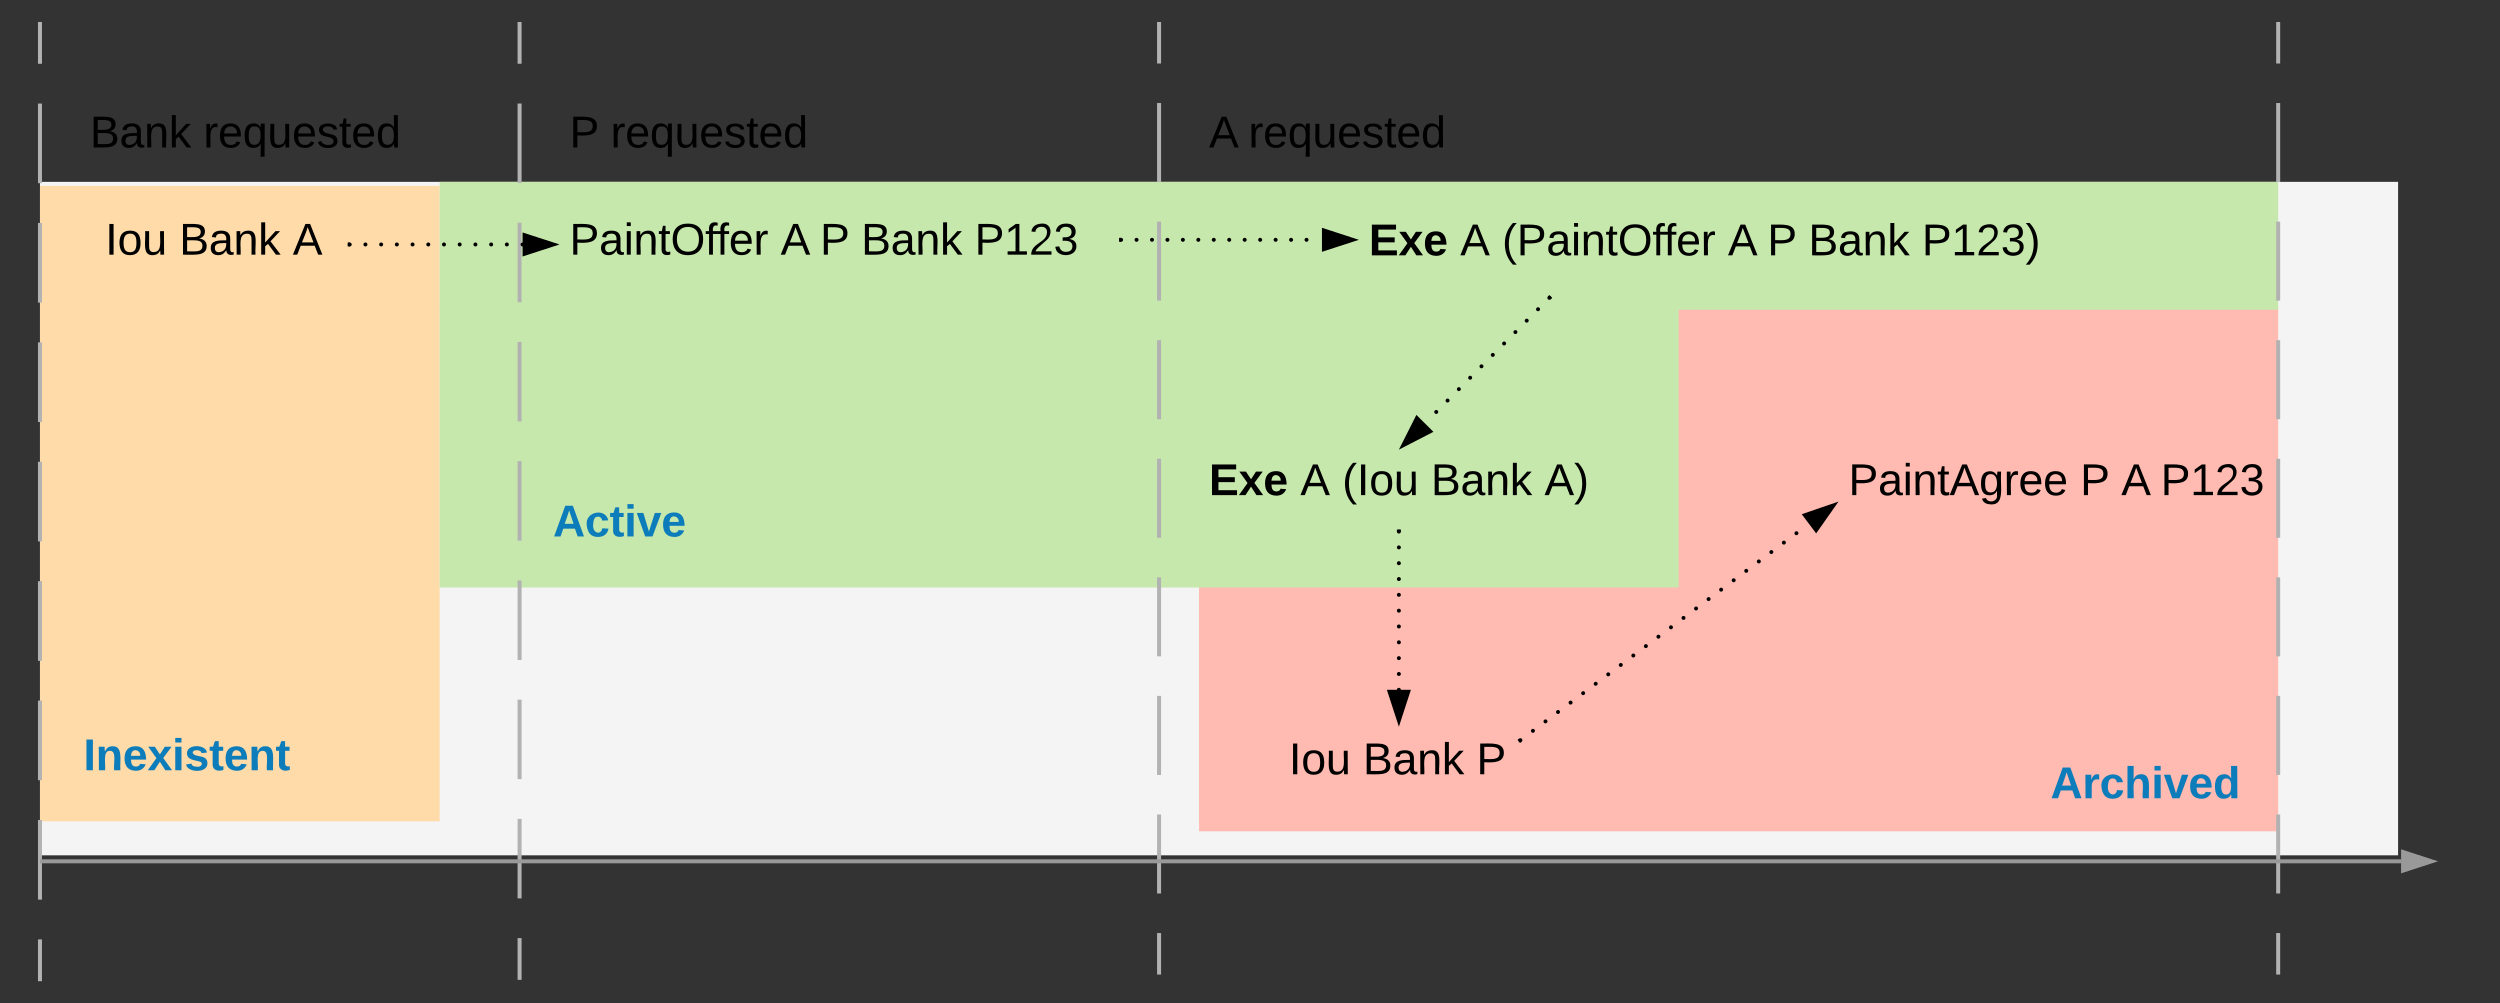 <svg xmlns="http://www.w3.org/2000/svg" xmlns:xlink="http://www.w3.org/1999/xlink" xmlns:lucid="lucid" width="1251" height="502"><rect width="100%" height="100%" fill="#333333" stroke="none"/><g transform="translate(-140 -129)" lucid:page-tab-id="0_0"><path d="M160 220h1180v337H160z" stroke="#000" stroke-opacity="0" stroke-width="2" fill="#f4f4f4"/><path d="M740 283h540v262H740z" stroke="#000" stroke-opacity="0" stroke-width="2" fill="#ffbbb1"/><path d="M160 222h200v318H160z" stroke="#000" stroke-opacity="0" stroke-width="2" fill="#ffdba9"/><path d="M167 222h160v60H167z" stroke="#000" stroke-opacity="0" stroke-width="2" fill="#fff" fill-opacity="0"/><use xlink:href="#a" transform="matrix(1,0,0,1,172,227) translate(20.679 29.444)"/><use xlink:href="#b" transform="matrix(1,0,0,1,172,227) translate(57.716 29.444)"/><use xlink:href="#c" transform="matrix(1,0,0,1,172,227) translate(114.506 29.444)"/><path d="M180 180h200v60H180z" stroke="#000" stroke-opacity="0" stroke-width="2" fill="#fff" fill-opacity="0"/><use xlink:href="#d" transform="matrix(1,0,0,1,185,185) translate(0 17.778)"/><use xlink:href="#e" transform="matrix(1,0,0,1,185,185) translate(56.79 17.778)"/><path d="M160 619V141" fill="none"/><path d="M160 619v-19.92m0-19.9v-39.85m0-19.9v-39.85m0-19.9v-39.85m0-19.9v-39.85m0-19.9v-39.85m0-19.9v-39.85m0-19.9v-39.85m0-19.9V141M160 618.97V620M160 141.03V140" stroke="#b2b2b2" stroke-width="2" fill="none"/><path d="M420 180h200v60H420z" stroke="#000" stroke-opacity="0" stroke-width="2" fill="#fff" fill-opacity="0"/><use xlink:href="#f" transform="matrix(1,0,0,1,425,185) translate(0 17.778)"/><use xlink:href="#e" transform="matrix(1,0,0,1,425,185) translate(20.556 17.778)"/><path d="M360 220h920v64H360z" stroke="#000" stroke-opacity="0" stroke-width="2" fill="#c7e8ac"/><path d="M420 220h280v63.33H420z" stroke="#000" stroke-opacity="0" stroke-width="2" fill="#fff" fill-opacity="0"/><use xlink:href="#g" transform="matrix(1,0,0,1,425,225) translate(0 31.444)"/><use xlink:href="#h" transform="matrix(1,0,0,1,425,225) translate(105.617 31.444)"/><use xlink:href="#i" transform="matrix(1,0,0,1,425,225) translate(125.37 31.444)"/><use xlink:href="#j" transform="matrix(1,0,0,1,425,225) translate(145.926 31.444)"/><use xlink:href="#k" transform="matrix(1,0,0,1,425,225) translate(202.716 31.444)"/><path d="M740 180h200v60H740z" stroke="#000" stroke-opacity="0" stroke-width="2" fill="#fff" fill-opacity="0"/><use xlink:href="#l" transform="matrix(1,0,0,1,745,185) translate(0 17.778)"/><use xlink:href="#e" transform="matrix(1,0,0,1,745,185) translate(19.753 17.778)"/><path d="M360 283h620v140H360z" stroke="#000" stroke-opacity="0" stroke-width="2" fill="#c7e8ac"/><path d="M720 615.67V141" fill="none"/><path d="M720 615.67V595.9m0-19.8v-39.54m0-19.78v-39.56m0-19.78V417.9m0-19.8v-39.54m0-19.78v-39.56m0-19.78V239.9m0-19.8v-39.54m0-19.78V141M720 615.64v1.03M720 141.03V140" stroke="#b2b2b2" stroke-width="2" fill="none"/><path d="M400 618.33V141" fill="none"/><path d="M400 618.33v-19.9m0-19.87v-39.78m0-19.9v-39.77m0-19.88v-39.78m0-19.88v-39.78m0-19.9v-39.77m0-19.88v-39.78m0-19.88v-39.78m0-19.9V141M400 618.3v1.03M400 141.03V140" stroke="#b2b2b2" stroke-width="2" fill="none"/><path d="M915.3 278.04l-62.27 62.82" fill="none"/><path d="M916.3 278.04c0 .56-.45 1-1 1-.56 0-1-.44-1-1 0-.55.44-1 1-1 .55 0 1 .45 1 1zm-5.66 5.7c0 .57-.45 1-1 1-.56 0-1-.43-1-1 0-.54.44-1 1-1 .55 0 1 .46 1 1zm-5.67 5.72c0 .56-.44 1-1 1-.55 0-1-.44-1-1 0-.55.45-1 1-1 .56 0 1 .45 1 1zm-5.66 5.72c0 .55-.43 1-1 1-.54 0-1-.45-1-1 0-.56.46-1 1-1 .57 0 1 .44 1 1zm-5.65 5.7c0 .56-.45 1-1 1s-1-.44-1-1c0-.55.45-1 1-1s1 .45 1 1zM888 306.6c0 .55-.46 1-1 1-.56 0-1-.45-1-1 0-.56.44-1 1-1 .54 0 1 .44 1 1zm-5.67 5.7c0 .56-.45 1-1 1s-1-.44-1-1c0-.55.45-1 1-1s1 .45 1 1zm-5.66 5.72c0 .55-.45 1-1 1s-1-.45-1-1 .45-1 1-1 1 .45 1 1zm-5.66 5.7c0 .56-.44 1-1 1-.54 0-1-.44-1-1 0-.54.46-1 1-1 .56 0 1 .46 1 1zm-5.65 5.72c0 .55-.45 1-1 1s-1-.45-1-1 .45-1 1-1 1 .45 1 1zm-5.66 5.7c0 .56-.46 1-1 1-.57 0-1-.44-1-1 0-.54.43-1 1-1 .54 0 1 .46 1 1z"/><path d="M915.28 278.06l.72-.73" stroke="#000" stroke-width="2" fill="none"/><path d="M842.28 351.7l6.75-13.4 6.58 6.53z" stroke="#000" stroke-width="2"/><path d="M840 395v79.16" fill="none"/><path d="M841 395c0 .55-.45 1-1 1s-1-.45-1-1 .45-1 1-1 1 .45 1 1zm0 7.92c0 .55-.45 1-1 1s-1-.45-1-1c0-.56.45-1 1-1s1 .44 1 1zm0 7.9c0 .56-.45 1-1 1s-1-.44-1-1c0-.54.45-1 1-1s1 .46 1 1zm0 7.93c0 .55-.45 1-1 1s-1-.45-1-1c0-.56.45-1 1-1s1 .44 1 1zm0 7.9c0 .56-.45 1-1 1s-1-.44-1-1c0-.54.45-1 1-1s1 .46 1 1zm0 7.93c0 .55-.45 1-1 1s-1-.45-1-1 .45-1 1-1 1 .45 1 1zm0 7.9c0 .57-.45 1-1 1s-1-.43-1-1c0-.54.45-1 1-1s1 .46 1 1zm0 7.93c0 .56-.45 1-1 1s-1-.44-1-1c0-.54.45-1 1-1s1 .46 1 1zm0 7.92c0 .56-.45 1-1 1s-1-.44-1-1c0-.55.45-1 1-1s1 .45 1 1zm0 7.92c0 .55-.45 1-1 1s-1-.45-1-1 .45-1 1-1 1 .45 1 1zm0 7.92c0 .55-.45 1-1 1s-1-.45-1-1c0-.56.45-1 1-1s1 .44 1 1z"/><path d="M840 395.03V394" stroke="#000" stroke-width="2" fill="none"/><path d="M840 489.42l-4.64-14.26h9.28z" stroke="#000" stroke-width="2"/><path d="M820 234h393v63.33H820z" stroke="#000" stroke-opacity="0" stroke-width="2" fill="#fff" fill-opacity="0"/><use xlink:href="#m" transform="matrix(1,0,0,1,825,239) translate(0 17.778)"/><use xlink:href="#n" transform="matrix(1,0,0,1,825,239) translate(45.679 17.778)"/><use xlink:href="#o" transform="matrix(1,0,0,1,825,239) translate(66.667 17.778)"/><use xlink:href="#h" transform="matrix(1,0,0,1,825,239) translate(179.63 17.778)"/><use xlink:href="#i" transform="matrix(1,0,0,1,825,239) translate(199.383 17.778)"/><use xlink:href="#j" transform="matrix(1,0,0,1,825,239) translate(219.938 17.778)"/><use xlink:href="#p" transform="matrix(1,0,0,1,825,239) translate(276.728 17.778)"/><path d="M740 354h260v63.33H740z" stroke="#000" stroke-opacity="0" stroke-width="2" fill="#fff" fill-opacity="0"/><use xlink:href="#q" transform="matrix(1,0,0,1,745,359) translate(0 17.778)"/><use xlink:href="#r" transform="matrix(1,0,0,1,745,359) translate(45.679 17.778)"/><use xlink:href="#s" transform="matrix(1,0,0,1,745,359) translate(66.667 17.778)"/><use xlink:href="#b" transform="matrix(1,0,0,1,745,359) translate(111.049 17.778)"/><use xlink:href="#t" transform="matrix(1,0,0,1,745,359) translate(167.84 17.778)"/><path d="M780 493.67h120V557H780z" stroke="#000" stroke-opacity="0" stroke-width="2" fill="#fff" fill-opacity="0"/><use xlink:href="#a" transform="matrix(1,0,0,1,785,498.667) translate(0 17.778)"/><use xlink:href="#b" transform="matrix(1,0,0,1,785,498.667) translate(37.037 17.778)"/><use xlink:href="#u" transform="matrix(1,0,0,1,785,498.667) translate(93.827 17.778)"/><path d="M1060 354h220v64h-220z" stroke="#000" stroke-opacity="0" stroke-width="2" fill="#fff" fill-opacity="0"/><use xlink:href="#v" transform="matrix(1,0,0,1,1065,359) translate(0 17.778)"/><use xlink:href="#i" transform="matrix(1,0,0,1,1065,359) translate(115.926 17.778)"/><use xlink:href="#h" transform="matrix(1,0,0,1,1065,359) translate(136.481 17.778)"/><use xlink:href="#k" transform="matrix(1,0,0,1,1065,359) translate(156.235 17.778)"/><path d="M1280 615.67V141" fill="none"/><path d="M1280 615.67V595.9m0-19.8v-39.54m0-19.78v-39.56m0-19.78V417.9m0-19.8v-39.54m0-19.78v-39.56m0-19.78V239.9m0-19.8v-39.54m0-19.78V141M1280 615.64v1.03M1280 141.03V140" stroke="#b2b2b2" stroke-width="2" fill="none"/><path d="M161 560h1180.5M161.03 560H160" stroke="#999" stroke-width="2" fill="none"/><path d="M1356.76 560l-14.26 4.64v-9.28z" stroke="#999" stroke-width="2" fill="#999"/><path d="M315 251.33h86.5" fill="none"/><path d="M316 251.33c0 .56-.45 1-1 1s-1-.44-1-1c0-.55.45-1 1-1s1 .45 1 1zm7.86 0c0 .56-.44 1-1 1-.55 0-1-.44-1-1 0-.55.45-1 1-1 .56 0 1 .45 1 1zm7.87 0c0 .56-.45 1-1 1-.56 0-1-.44-1-1 0-.55.44-1 1-1 .55 0 1 .45 1 1zm7.86 0c0 .56-.46 1-1 1-.56 0-1-.44-1-1 0-.55.44-1 1-1 .54 0 1 .45 1 1zm7.85 0c0 .56-.44 1-1 1-.55 0-1-.44-1-1 0-.55.45-1 1-1 .56 0 1 .45 1 1zm7.87 0c0 .56-.45 1-1 1s-1-.44-1-1c0-.55.45-1 1-1s1 .45 1 1zm7.86 0c0 .56-.45 1-1 1s-1-.44-1-1c0-.55.45-1 1-1s1 .45 1 1zm7.86 0c0 .56-.44 1-1 1-.55 0-1-.44-1-1 0-.55.45-1 1-1 .56 0 1 .45 1 1zm7.87 0c0 .56-.44 1-1 1-.54 0-1-.44-1-1 0-.55.46-1 1-1 .56 0 1 .45 1 1zm7.87 0c0 .56-.45 1-1 1s-1-.44-1-1c0-.55.45-1 1-1s1 .45 1 1zm7.86 0c0 .56-.44 1-1 1-.55 0-1-.44-1-1 0-.55.45-1 1-1 .56 0 1 .45 1 1zm7.87 0c0 .56-.45 1-1 1s-1-.44-1-1c0-.55.45-1 1-1s1 .45 1 1z"/><path d="M315.03 251.33H314" stroke="#000" stroke-width="2" fill="none"/><path d="M416.76 251.33l-14.26 4.64v-9.27z" stroke="#000" stroke-width="2"/><path d="M701 249h100.5" fill="none"/><path d="M702 249c0 .55-.45 1-1 1s-1-.45-1-1 .45-1 1-1 1 .45 1 1zm7.73 0c0 .55-.45 1-1 1s-1-.45-1-1 .45-1 1-1 1 .45 1 1zm7.73 0c0 .55-.45 1-1 1s-1-.45-1-1 .45-1 1-1 1 .45 1 1zm7.73 0c0 .55-.46 1-1 1-.56 0-1-.45-1-1s.44-1 1-1c.54 0 1 .45 1 1zm7.72 0c0 .55-.45 1-1 1s-1-.45-1-1 .45-1 1-1 1 .45 1 1zm7.73 0c0 .55-.44 1-1 1-.55 0-1-.45-1-1s.45-1 1-1c.56 0 1 .45 1 1zm7.73 0c0 .55-.44 1-1 1-.55 0-1-.45-1-1s.45-1 1-1c.56 0 1 .45 1 1zm7.73 0c0 .55-.43 1-1 1-.54 0-1-.45-1-1s.46-1 1-1c.57 0 1 .45 1 1zm7.74 0c0 .55-.44 1-1 1-.55 0-1-.45-1-1s.45-1 1-1c.56 0 1 .45 1 1zm7.74 0c0 .55-.45 1-1 1-.56 0-1-.45-1-1s.44-1 1-1c.55 0 1 .45 1 1zm7.73 0c0 .55-.44 1-1 1-.55 0-1-.45-1-1s.45-1 1-1c.56 0 1 .45 1 1zm7.74 0c0 .55-.45 1-1 1-.56 0-1-.45-1-1s.44-1 1-1c.55 0 1 .45 1 1zm7.73 0c0 .55-.45 1-1 1s-1-.45-1-1 .45-1 1-1 1 .45 1 1z"/><path d="M701.03 249H700" stroke="#000" stroke-width="2" fill="none"/><path d="M816.76 249l-14.26 4.64v-9.28z" stroke="#000" stroke-width="2"/><path d="M900.8 499.4l144.4-108.3" fill="none"/><path d="M901.8 499.4c0 .55-.45 1-1 1s-1-.45-1-1 .45-1 1-1 1 .45 1 1zm6.28-4.7c0 .54-.45 1-1 1s-1-.46-1-1c0-.56.45-1 1-1s1 .44 1 1zm6.28-4.72c0 .55-.45 1-1 1-.56 0-1-.45-1-1s.44-1 1-1c.55 0 1 .45 1 1zm6.27-4.7c0 .55-.44 1-1 1-.55 0-1-.45-1-1 0-.56.45-1 1-1 .56 0 1 .44 1 1zm6.28-4.7c0 .54-.43 1-1 1-.54 0-1-.46-1-1 0-.57.46-1 1-1 .57 0 1 .43 1 1zm6.3-4.72c0 .55-.46 1-1 1-.56 0-1-.45-1-1 0-.56.44-1 1-1 .54 0 1 .44 1 1zm6.27-4.7c0 .54-.45 1-1 1s-1-.46-1-1c0-.56.45-1 1-1s1 .44 1 1zm6.28-4.72c0 .55-.45 1-1 1s-1-.45-1-1 .45-1 1-1 1 .45 1 1zm6.28-4.7c0 .54-.45 1-1 1-.56 0-1-.46-1-1 0-.56.44-1 1-1 .55 0 1 .44 1 1zm6.27-4.72c0 .55-.44 1-1 1-.55 0-1-.45-1-1s.45-1 1-1c.56 0 1 .45 1 1zm6.28-4.7c0 .55-.45 1-1 1s-1-.45-1-1c0-.56.45-1 1-1s1 .44 1 1zm6.28-4.72c0 .56-.45 1-1 1s-1-.44-1-1c0-.55.45-1 1-1s1 .45 1 1zm6.28-4.7c0 .55-.45 1-1 1s-1-.45-1-1c0-.56.45-1 1-1s1 .44 1 1zm6.28-4.7c0 .54-.45 1-1 1-.56 0-1-.46-1-1 0-.56.44-1 1-1 .55 0 1 .44 1 1zm6.27-4.72c0 .55-.45 1-1 1-.56 0-1-.45-1-1s.44-1 1-1c.55 0 1 .45 1 1zm6.27-4.7c0 .54-.44 1-1 1-.55 0-1-.46-1-1 0-.56.45-1 1-1 .56 0 1 .44 1 1zm6.28-4.72c0 .55-.45 1-1 1s-1-.45-1-1 .45-1 1-1 1 .45 1 1zm6.28-4.7c0 .55-.45 1-1 1s-1-.45-1-1c0-.56.45-1 1-1s1 .44 1 1zm6.28-4.72c0 .56-.44 1-1 1-.54 0-1-.44-1-1 0-.55.46-1 1-1 .56 0 1 .45 1 1zm6.3-4.7c0 .55-.46 1-1 1-.57 0-1-.45-1-1 0-.56.43-1 1-1 .54 0 1 .44 1 1zm6.26-4.7c0 .54-.44 1-1 1-.55 0-1-.46-1-1 0-.57.45-1 1-1 .56 0 1 .43 1 1zm6.28-4.72c0 .55-.45 1-1 1s-1-.45-1-1 .45-1 1-1 1 .45 1 1zm6.28-4.7c0 .54-.45 1-1 1s-1-.46-1-1c0-.56.45-1 1-1s1 .44 1 1z"/><path d="M900.82 499.38l-.82.62" stroke="#000" stroke-width="2" fill="none"/><path d="M1057.4 381.94l-8.62 12.27-5.56-7.4z" stroke="#000" stroke-width="2"/><path d="M400 363h100v60H400z" stroke="#000" stroke-opacity="0" stroke-width="2" fill="#fff" fill-opacity="0"/><g><use xlink:href="#w" transform="matrix(1,0,0,1,405,368) translate(11.728 29.444)"/></g><path d="M160 480h147v60H160z" stroke="#000" stroke-opacity="0" stroke-width="2" fill="#fff" fill-opacity="0"/><g><use xlink:href="#x" transform="matrix(1,0,0,1,165,485) translate(16.772 29.444)"/></g><path d="M1140 494h147v60h-147z" stroke="#000" stroke-opacity="0" stroke-width="2" fill="#fff" fill-opacity="0"/><g><use xlink:href="#y" transform="matrix(1,0,0,1,1145,499) translate(21.062 29.444)"/></g><defs><path d="M33 0v-248h34V0H33" id="z"/><path d="M100-194c62-1 85 37 85 99 1 63-27 99-86 99S16-35 15-95c0-66 28-99 85-99zM99-20c44 1 53-31 53-75 0-43-8-75-51-75s-53 32-53 75 10 74 51 75" id="A"/><path d="M84 4C-5 8 30-112 23-190h32v120c0 31 7 50 39 49 72-2 45-101 50-169h31l1 190h-30c-1-10 1-25-2-33-11 22-28 36-60 37" id="B"/><g id="a"><use transform="matrix(0.062,0,0,0.062,0,0)" xlink:href="#z"/><use transform="matrix(0.062,0,0,0.062,6.173,0)" xlink:href="#A"/><use transform="matrix(0.062,0,0,0.062,18.519,0)" xlink:href="#B"/></g><path d="M160-131c35 5 61 23 61 61C221 17 115-2 30 0v-248c76 3 177-17 177 60 0 33-19 50-47 57zm-97-11c50-1 110 9 110-42 0-47-63-36-110-37v79zm0 115c55-2 124 14 124-45 0-56-70-42-124-44v89" id="C"/><path d="M141-36C126-15 110 5 73 4 37 3 15-17 15-53c-1-64 63-63 125-63 3-35-9-54-41-54-24 1-41 7-42 31l-33-3c5-37 33-52 76-52 45 0 72 20 72 64v82c-1 20 7 32 28 27v20c-31 9-61-2-59-35zM48-53c0 20 12 33 32 33 41-3 63-29 60-74-43 2-92-5-92 41" id="D"/><path d="M117-194c89-4 53 116 60 194h-32v-121c0-31-8-49-39-48C34-167 62-67 57 0H25l-1-190h30c1 10-1 24 2 32 11-22 29-35 61-36" id="E"/><path d="M143 0L79-87 56-68V0H24v-261h32v163l83-92h37l-77 82L181 0h-38" id="F"/><g id="b"><use transform="matrix(0.062,0,0,0.062,0,0)" xlink:href="#C"/><use transform="matrix(0.062,0,0,0.062,14.815,0)" xlink:href="#D"/><use transform="matrix(0.062,0,0,0.062,27.16,0)" xlink:href="#E"/><use transform="matrix(0.062,0,0,0.062,39.506,0)" xlink:href="#F"/></g><path d="M205 0l-28-72H64L36 0H1l101-248h38L239 0h-34zm-38-99l-47-123c-12 45-31 82-46 123h93" id="G"/><use transform="matrix(0.062,0,0,0.062,0,0)" xlink:href="#G" id="c"/><g id="d"><use transform="matrix(0.062,0,0,0.062,0,0)" xlink:href="#C"/><use transform="matrix(0.062,0,0,0.062,14.815,0)" xlink:href="#D"/><use transform="matrix(0.062,0,0,0.062,27.16,0)" xlink:href="#E"/><use transform="matrix(0.062,0,0,0.062,39.506,0)" xlink:href="#F"/></g><path d="M114-163C36-179 61-72 57 0H25l-1-190h30c1 12-1 29 2 39 6-27 23-49 58-41v29" id="H"/><path d="M100-194c63 0 86 42 84 106H49c0 40 14 67 53 68 26 1 43-12 49-29l28 8c-11 28-37 45-77 45C44 4 14-33 15-96c1-61 26-98 85-98zm52 81c6-60-76-77-97-28-3 7-6 17-6 28h103" id="I"/><path d="M145-31C134-9 116 4 85 4 32 4 16-35 15-94c0-59 17-99 70-100 32-1 48 14 60 33 0-11-1-24 2-32h30l-1 268h-32zM93-21c41 0 51-33 51-76s-8-73-50-73c-40 0-46 35-46 75s5 74 45 74" id="J"/><path d="M135-143c-3-34-86-38-87 0 15 53 115 12 119 90S17 21 10-45l28-5c4 36 97 45 98 0-10-56-113-15-118-90-4-57 82-63 122-42 12 7 21 19 24 35" id="K"/><path d="M59-47c-2 24 18 29 38 22v24C64 9 27 4 27-40v-127H5v-23h24l9-43h21v43h35v23H59v120" id="L"/><path d="M85-194c31 0 48 13 60 33l-1-100h32l1 261h-30c-2-10 0-23-3-31C134-8 116 4 85 4 32 4 16-35 15-94c0-66 23-100 70-100zm9 24c-40 0-46 34-46 75 0 40 6 74 45 74 42 0 51-32 51-76 0-42-9-74-50-73" id="M"/><g id="e"><use transform="matrix(0.062,0,0,0.062,0,0)" xlink:href="#H"/><use transform="matrix(0.062,0,0,0.062,7.346,0)" xlink:href="#I"/><use transform="matrix(0.062,0,0,0.062,19.691,0)" xlink:href="#J"/><use transform="matrix(0.062,0,0,0.062,32.037,0)" xlink:href="#B"/><use transform="matrix(0.062,0,0,0.062,44.383,0)" xlink:href="#I"/><use transform="matrix(0.062,0,0,0.062,56.728,0)" xlink:href="#K"/><use transform="matrix(0.062,0,0,0.062,67.84,0)" xlink:href="#L"/><use transform="matrix(0.062,0,0,0.062,74.012,0)" xlink:href="#I"/><use transform="matrix(0.062,0,0,0.062,86.358,0)" xlink:href="#M"/></g><path d="M30-248c87 1 191-15 191 75 0 78-77 80-158 76V0H30v-248zm33 125c57 0 124 11 124-50 0-59-68-47-124-48v98" id="N"/><use transform="matrix(0.062,0,0,0.062,0,0)" xlink:href="#N" id="f"/><path d="M24-231v-30h32v30H24zM24 0v-190h32V0H24" id="O"/><path d="M140-251c81 0 123 46 123 126C263-46 219 4 140 4 59 4 17-45 17-125s42-126 123-126zm0 227c63 0 89-41 89-101s-29-99-89-99c-61 0-89 39-89 99S79-25 140-24" id="P"/><path d="M101-234c-31-9-42 10-38 44h38v23H63V0H32v-167H5v-23h27c-7-52 17-82 69-68v24" id="Q"/><g id="g"><use transform="matrix(0.062,0,0,0.062,0,0)" xlink:href="#N"/><use transform="matrix(0.062,0,0,0.062,14.815,0)" xlink:href="#D"/><use transform="matrix(0.062,0,0,0.062,27.16,0)" xlink:href="#O"/><use transform="matrix(0.062,0,0,0.062,32.037,0)" xlink:href="#E"/><use transform="matrix(0.062,0,0,0.062,44.383,0)" xlink:href="#L"/><use transform="matrix(0.062,0,0,0.062,50.556,0)" xlink:href="#P"/><use transform="matrix(0.062,0,0,0.062,67.84,0)" xlink:href="#Q"/><use transform="matrix(0.062,0,0,0.062,73.58,0)" xlink:href="#Q"/><use transform="matrix(0.062,0,0,0.062,79.753,0)" xlink:href="#I"/><use transform="matrix(0.062,0,0,0.062,92.099,0)" xlink:href="#H"/></g><use transform="matrix(0.062,0,0,0.062,0,0)" xlink:href="#G" id="h"/><use transform="matrix(0.062,0,0,0.062,0,0)" xlink:href="#N" id="i"/><g id="j"><use transform="matrix(0.062,0,0,0.062,0,0)" xlink:href="#C"/><use transform="matrix(0.062,0,0,0.062,14.815,0)" xlink:href="#D"/><use transform="matrix(0.062,0,0,0.062,27.16,0)" xlink:href="#E"/><use transform="matrix(0.062,0,0,0.062,39.506,0)" xlink:href="#F"/></g><path d="M27 0v-27h64v-190l-56 39v-29l58-41h29v221h61V0H27" id="R"/><path d="M101-251c82-7 93 87 43 132L82-64C71-53 59-42 53-27h129V0H18c2-99 128-94 128-182 0-28-16-43-45-43s-46 15-49 41l-32-3c6-41 34-60 81-64" id="S"/><path d="M126-127c33 6 58 20 58 59 0 88-139 92-164 29-3-8-5-16-6-25l32-3c6 27 21 44 54 44 32 0 52-15 52-46 0-38-36-46-79-43v-28c39 1 72-4 72-42 0-27-17-43-46-43-28 0-47 15-49 41l-32-3c6-42 35-63 81-64 48-1 79 21 79 65 0 36-21 52-52 59" id="T"/><g id="k"><use transform="matrix(0.062,0,0,0.062,0,0)" xlink:href="#N"/><use transform="matrix(0.062,0,0,0.062,14.815,0)" xlink:href="#R"/><use transform="matrix(0.062,0,0,0.062,27.16,0)" xlink:href="#S"/><use transform="matrix(0.062,0,0,0.062,39.506,0)" xlink:href="#T"/></g><use transform="matrix(0.062,0,0,0.062,0,0)" xlink:href="#G" id="l"/><path d="M24 0v-248h195v40H76v63h132v40H76v65h150V0H24" id="U"/><path d="M144 0l-44-69L55 0H2l70-98-66-92h53l41 62 40-62h54l-67 91 71 99h-54" id="V"/><path d="M185-48c-13 30-37 53-82 52C43 2 14-33 14-96s30-98 90-98c62 0 83 45 84 108H66c0 31 8 55 39 56 18 0 30-7 34-22zm-45-69c5-46-57-63-70-21-2 6-4 13-4 21h74" id="W"/><g id="m"><use transform="matrix(0.062,0,0,0.062,0,0)" xlink:href="#U"/><use transform="matrix(0.062,0,0,0.062,14.815,0)" xlink:href="#V"/><use transform="matrix(0.062,0,0,0.062,27.16,0)" xlink:href="#W"/></g><use transform="matrix(0.062,0,0,0.062,0,0)" xlink:href="#G" id="n"/><path d="M87 75C49 33 22-17 22-94c0-76 28-126 65-167h31c-38 41-64 92-64 168S80 34 118 75H87" id="X"/><g id="o"><use transform="matrix(0.062,0,0,0.062,0,0)" xlink:href="#X"/><use transform="matrix(0.062,0,0,0.062,7.346,0)" xlink:href="#N"/><use transform="matrix(0.062,0,0,0.062,22.16,0)" xlink:href="#D"/><use transform="matrix(0.062,0,0,0.062,34.506,0)" xlink:href="#O"/><use transform="matrix(0.062,0,0,0.062,39.383,0)" xlink:href="#E"/><use transform="matrix(0.062,0,0,0.062,51.728,0)" xlink:href="#L"/><use transform="matrix(0.062,0,0,0.062,57.901,0)" xlink:href="#P"/><use transform="matrix(0.062,0,0,0.062,75.185,0)" xlink:href="#Q"/><use transform="matrix(0.062,0,0,0.062,80.926,0)" xlink:href="#Q"/><use transform="matrix(0.062,0,0,0.062,87.099,0)" xlink:href="#I"/><use transform="matrix(0.062,0,0,0.062,99.444,0)" xlink:href="#H"/></g><path d="M33-261c38 41 65 92 65 168S71 34 33 75H2C39 34 66-17 66-93S39-220 2-261h31" id="Y"/><g id="p"><use transform="matrix(0.062,0,0,0.062,0,0)" xlink:href="#N"/><use transform="matrix(0.062,0,0,0.062,14.815,0)" xlink:href="#R"/><use transform="matrix(0.062,0,0,0.062,27.16,0)" xlink:href="#S"/><use transform="matrix(0.062,0,0,0.062,39.506,0)" xlink:href="#T"/><use transform="matrix(0.062,0,0,0.062,51.852,0)" xlink:href="#Y"/></g><g id="q"><use transform="matrix(0.062,0,0,0.062,0,0)" xlink:href="#U"/><use transform="matrix(0.062,0,0,0.062,14.815,0)" xlink:href="#V"/><use transform="matrix(0.062,0,0,0.062,27.16,0)" xlink:href="#W"/></g><use transform="matrix(0.062,0,0,0.062,0,0)" xlink:href="#G" id="r"/><g id="s"><use transform="matrix(0.062,0,0,0.062,0,0)" xlink:href="#X"/><use transform="matrix(0.062,0,0,0.062,7.346,0)" xlink:href="#z"/><use transform="matrix(0.062,0,0,0.062,13.519,0)" xlink:href="#A"/><use transform="matrix(0.062,0,0,0.062,25.864,0)" xlink:href="#B"/></g><g id="t"><use transform="matrix(0.062,0,0,0.062,0,0)" xlink:href="#G"/><use transform="matrix(0.062,0,0,0.062,14.815,0)" xlink:href="#Y"/></g><use transform="matrix(0.062,0,0,0.062,0,0)" xlink:href="#N" id="u"/><path d="M177-190C167-65 218 103 67 71c-23-6-38-20-44-43l32-5c15 47 100 32 89-28v-30C133-14 115 1 83 1 29 1 15-40 15-95c0-56 16-97 71-98 29-1 48 16 59 35 1-10 0-23 2-32h30zM94-22c36 0 50-32 50-73 0-42-14-75-50-75-39 0-46 34-46 75s6 73 46 73" id="Z"/><g id="v"><use transform="matrix(0.062,0,0,0.062,0,0)" xlink:href="#N"/><use transform="matrix(0.062,0,0,0.062,14.815,0)" xlink:href="#D"/><use transform="matrix(0.062,0,0,0.062,27.16,0)" xlink:href="#O"/><use transform="matrix(0.062,0,0,0.062,32.037,0)" xlink:href="#E"/><use transform="matrix(0.062,0,0,0.062,44.383,0)" xlink:href="#L"/><use transform="matrix(0.062,0,0,0.062,50.556,0)" xlink:href="#G"/><use transform="matrix(0.062,0,0,0.062,65.37,0)" xlink:href="#Z"/><use transform="matrix(0.062,0,0,0.062,77.716,0)" xlink:href="#H"/><use transform="matrix(0.062,0,0,0.062,85.062,0)" xlink:href="#I"/><use transform="matrix(0.062,0,0,0.062,97.407,0)" xlink:href="#I"/></g><path fill="#0c7cba" d="M199 0l-22-63H83L61 0H9l90-248h61L250 0h-51zm-33-102l-36-108c-10 38-24 72-36 108h72" id="aa"/><path fill="#0c7cba" d="M190-63c-7 42-38 67-86 67-59 0-84-38-90-98-12-110 154-137 174-36l-49 2c-2-19-15-32-35-32-30 0-35 28-38 64-6 74 65 87 74 30" id="ab"/><path fill="#0c7cba" d="M115-3C79 11 28 4 28-45v-112H4v-33h27l15-45h31v45h36v33H77v99c-1 23 16 31 38 25v30" id="ac"/><path fill="#0c7cba" d="M25-224v-37h50v37H25zM25 0v-190h50V0H25" id="ad"/><path fill="#0c7cba" d="M128 0H69L1-190h53L99-40l48-150h52" id="ae"/><path fill="#0c7cba" d="M185-48c-13 30-37 53-82 52C43 2 14-33 14-96s30-98 90-98c62 0 83 45 84 108H66c0 31 8 55 39 56 18 0 30-7 34-22zm-45-69c5-46-57-63-70-21-2 6-4 13-4 21h74" id="af"/><g id="w"><use transform="matrix(0.062,0,0,0.062,0,0)" xlink:href="#aa"/><use transform="matrix(0.062,0,0,0.062,15.988,0)" xlink:href="#ab"/><use transform="matrix(0.062,0,0,0.062,28.333,0)" xlink:href="#ac"/><use transform="matrix(0.062,0,0,0.062,35.679,0)" xlink:href="#ad"/><use transform="matrix(0.062,0,0,0.062,41.852,0)" xlink:href="#ae"/><use transform="matrix(0.062,0,0,0.062,54.198,0)" xlink:href="#af"/></g><path fill="#0c7cba" d="M24 0v-248h52V0H24" id="ag"/><path fill="#0c7cba" d="M135-194c87-1 58 113 63 194h-50c-7-57 23-157-34-157-59 0-34 97-39 157H25l-1-190h47c2 12-1 28 3 38 12-26 28-41 61-42" id="ah"/><path fill="#0c7cba" d="M144 0l-44-69L55 0H2l70-98-66-92h53l41 62 40-62h54l-67 91 71 99h-54" id="ai"/><path fill="#0c7cba" d="M137-138c1-29-70-34-71-4 15 46 118 7 119 86 1 83-164 76-172 9l43-7c4 19 20 25 44 25 33 8 57-30 24-41C81-84 22-81 20-136c-2-80 154-74 161-7" id="aj"/><g id="x"><use transform="matrix(0.062,0,0,0.062,0,0)" xlink:href="#ag"/><use transform="matrix(0.062,0,0,0.062,6.173,0)" xlink:href="#ah"/><use transform="matrix(0.062,0,0,0.062,19.691,0)" xlink:href="#af"/><use transform="matrix(0.062,0,0,0.062,32.037,0)" xlink:href="#ai"/><use transform="matrix(0.062,0,0,0.062,44.383,0)" xlink:href="#ad"/><use transform="matrix(0.062,0,0,0.062,50.556,0)" xlink:href="#aj"/><use transform="matrix(0.062,0,0,0.062,62.901,0)" xlink:href="#ac"/><use transform="matrix(0.062,0,0,0.062,70.247,0)" xlink:href="#af"/><use transform="matrix(0.062,0,0,0.062,82.593,0)" xlink:href="#ah"/><use transform="matrix(0.062,0,0,0.062,96.111,0)" xlink:href="#ac"/></g><path fill="#0c7cba" d="M135-150c-39-12-60 13-60 57V0H25l-1-190h47c2 13-1 29 3 40 6-28 27-53 61-41v41" id="ak"/><path fill="#0c7cba" d="M114-157C55-157 80-60 75 0H25v-261h50l-1 109c12-26 28-41 61-42 86-1 58 113 63 194h-50c-7-57 23-157-34-157" id="al"/><path fill="#0c7cba" d="M88-194c31-1 46 15 58 34l-1-101h50l1 261h-48c-2-10 0-23-3-31C134-8 116 4 84 4 32 4 16-41 15-95c0-56 19-97 73-99zm17 164c33 0 40-30 41-66 1-37-9-64-41-64s-38 30-39 65c0 43 13 65 39 65" id="am"/><g id="y"><use transform="matrix(0.062,0,0,0.062,0,0)" xlink:href="#aa"/><use transform="matrix(0.062,0,0,0.062,15.988,0)" xlink:href="#ak"/><use transform="matrix(0.062,0,0,0.062,24.63,0)" xlink:href="#ab"/><use transform="matrix(0.062,0,0,0.062,36.975,0)" xlink:href="#al"/><use transform="matrix(0.062,0,0,0.062,50.494,0)" xlink:href="#ad"/><use transform="matrix(0.062,0,0,0.062,56.667,0)" xlink:href="#ae"/><use transform="matrix(0.062,0,0,0.062,69.012,0)" xlink:href="#af"/><use transform="matrix(0.062,0,0,0.062,81.358,0)" xlink:href="#am"/></g></defs></g></svg>